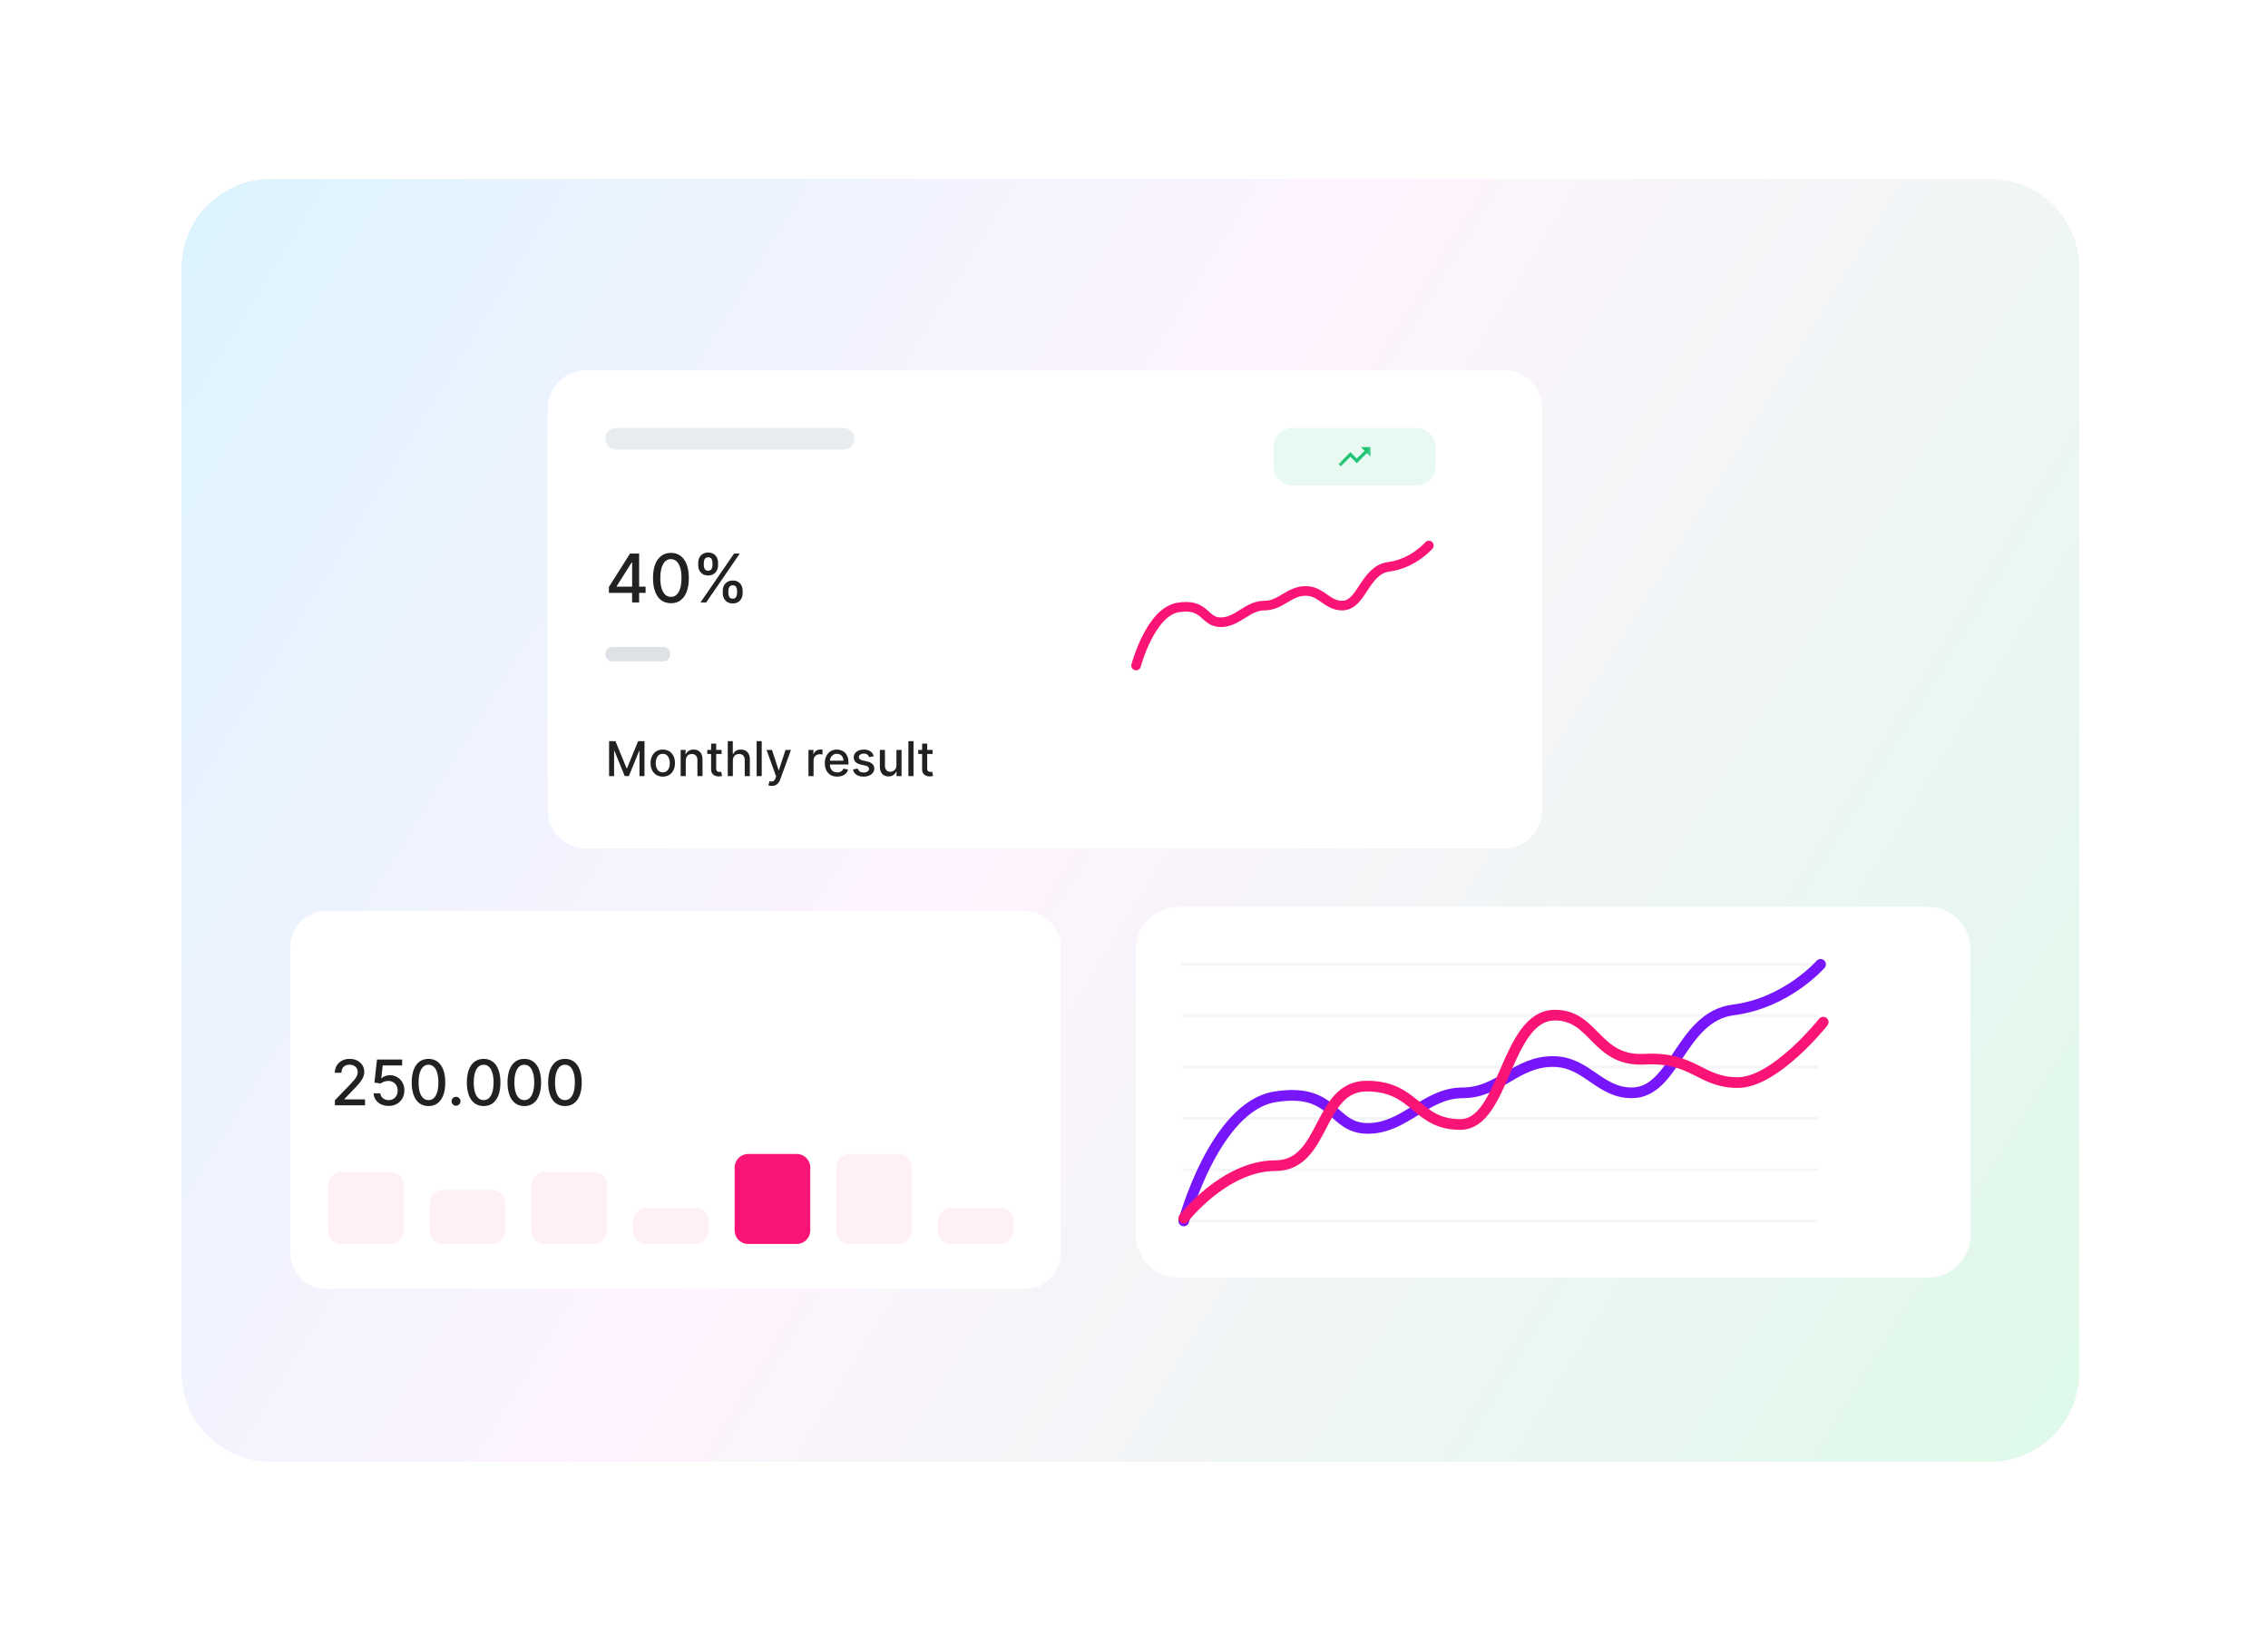 <svg width="306" height="222" viewBox="0 0 306 222" fill="none" xmlns="http://www.w3.org/2000/svg">
<path d="M268.514 24.156H36.514C29.887 24.156 24.514 29.529 24.514 36.156V185.156C24.514 191.784 29.887 197.156 36.514 197.156H268.514C275.142 197.156 280.514 191.784 280.514 185.156V36.156C280.514 29.529 275.142 24.156 268.514 24.156Z" fill="#ECF6EB"/>
<path d="M268.514 24.156H36.514C29.887 24.156 24.514 29.529 24.514 36.156V185.156C24.514 191.784 29.887 197.156 36.514 197.156H268.514C275.142 197.156 280.514 191.784 280.514 185.156V36.156C280.514 29.529 275.142 24.156 268.514 24.156Z" fill="url(#paint0_linear_13501_30347)"/>
<g filter="url(#filter0_ddd_13501_30347)">
<path d="M138.269 121.677H44.022C41.34 121.677 39.166 123.851 39.166 126.532V167.801C39.166 170.483 41.34 172.656 44.022 172.656H138.269C140.951 172.656 143.124 170.483 143.124 167.801V126.532C143.124 123.851 140.951 121.677 138.269 121.677Z" fill="white"/>
</g>
<path d="M107.502 155.663H100.939C99.933 155.663 99.118 156.478 99.118 157.484V165.98C99.118 166.986 99.933 167.801 100.939 167.801H107.502C108.508 167.801 109.323 166.986 109.323 165.98V157.484C109.323 156.478 108.508 155.663 107.502 155.663Z" fill="#FA1475"/>
<path opacity="0.1" d="M121.214 155.663H114.651C113.645 155.663 112.83 156.478 112.83 157.484V165.98C112.83 166.986 113.645 167.801 114.651 167.801H121.214C122.219 167.801 123.035 166.986 123.035 165.98V157.484C123.035 156.478 122.219 155.663 121.214 155.663Z" fill="#FA5FA0"/>
<path opacity="0.1" d="M66.365 160.516H59.802C58.797 160.516 57.981 161.331 57.981 162.337V165.978C57.981 166.984 58.797 167.799 59.802 167.799H66.365C67.371 167.799 68.186 166.984 68.186 165.978V162.337C68.186 161.331 67.371 160.516 66.365 160.516Z" fill="#FA5FA0"/>
<path opacity="0.1" d="M93.79 162.945H87.227C86.221 162.945 85.406 163.76 85.406 164.766V165.979C85.406 166.985 86.221 167.8 87.227 167.8H93.79C94.795 167.8 95.61 166.985 95.61 165.979V164.766C95.61 163.76 94.795 162.945 93.79 162.945Z" fill="#FA5FA0"/>
<path opacity="0.1" d="M134.926 162.945H128.363C127.357 162.945 126.542 163.76 126.542 164.766V165.979C126.542 166.985 127.357 167.8 128.363 167.8H134.926C135.931 167.8 136.746 166.985 136.746 165.979V164.766C136.746 163.76 135.931 162.945 134.926 162.945Z" fill="#FA5FA0"/>
<path opacity="0.1" d="M80.078 158.09H73.514C72.509 158.09 71.694 158.905 71.694 159.911V165.98C71.694 166.985 72.509 167.8 73.514 167.8H80.078C81.083 167.8 81.898 166.985 81.898 165.98V159.911C81.898 158.905 81.083 158.09 80.078 158.09Z" fill="#FA5FA0"/>
<path opacity="0.1" d="M52.653 158.09H46.09C45.085 158.09 44.27 158.905 44.27 159.911V165.98C44.27 166.985 45.085 167.8 46.09 167.8H52.653C53.659 167.8 54.474 166.985 54.474 165.98V159.911C54.474 158.905 53.659 158.09 52.653 158.09Z" fill="#FA5FA0"/>
<path d="M45.182 149.098V148.422L47.273 146.256C47.496 146.021 47.681 145.814 47.825 145.637C47.972 145.458 48.082 145.288 48.154 145.127C48.227 144.967 48.263 144.796 48.263 144.615C48.263 144.409 48.215 144.232 48.118 144.083C48.022 143.933 47.89 143.817 47.723 143.736C47.556 143.654 47.368 143.613 47.159 143.613C46.937 143.613 46.744 143.658 46.579 143.749C46.414 143.839 46.288 143.967 46.199 144.132C46.111 144.297 46.066 144.49 46.066 144.711H45.176C45.176 144.335 45.263 144.006 45.436 143.724C45.609 143.443 45.846 143.225 46.148 143.07C46.45 142.913 46.792 142.834 47.177 142.834C47.565 142.834 47.907 142.912 48.203 143.067C48.5 143.22 48.733 143.429 48.9 143.694C49.066 143.958 49.15 144.255 49.15 144.587C49.15 144.817 49.107 145.041 49.02 145.26C48.936 145.479 48.788 145.724 48.577 145.993C48.365 146.261 48.072 146.586 47.696 146.968L46.468 148.253V148.299H49.249V149.098H45.182ZM52.433 149.183C52.055 149.183 51.715 149.11 51.413 148.965C51.113 148.819 50.874 148.617 50.695 148.362C50.516 148.106 50.42 147.815 50.408 147.487H51.313C51.336 147.752 51.453 147.971 51.666 148.142C51.88 148.313 52.135 148.398 52.433 148.398C52.67 148.398 52.88 148.344 53.063 148.235C53.248 148.125 53.393 147.973 53.498 147.78C53.604 147.587 53.658 147.366 53.658 147.119C53.658 146.867 53.603 146.643 53.495 146.446C53.386 146.249 53.236 146.094 53.045 145.981C52.856 145.869 52.639 145.811 52.394 145.809C52.206 145.809 52.018 145.842 51.829 145.906C51.64 145.97 51.487 146.055 51.371 146.159L50.517 146.033L50.864 142.919H54.261V143.718H51.639L51.443 145.447H51.479C51.6 145.331 51.76 145.233 51.959 145.155C52.16 145.076 52.375 145.037 52.605 145.037C52.981 145.037 53.316 145.126 53.609 145.305C53.905 145.484 54.138 145.729 54.306 146.039C54.477 146.346 54.562 146.7 54.56 147.101C54.562 147.501 54.471 147.858 54.288 148.172C54.107 148.486 53.856 148.733 53.534 148.914C53.214 149.093 52.847 149.183 52.433 149.183ZM57.813 149.201C57.337 149.199 56.929 149.073 56.591 148.824C56.253 148.574 55.995 148.211 55.816 147.734C55.637 147.258 55.547 146.683 55.547 146.011C55.547 145.342 55.637 144.769 55.816 144.295C55.997 143.82 56.256 143.458 56.594 143.208C56.934 142.959 57.341 142.834 57.813 142.834C58.286 142.834 58.691 142.96 59.029 143.211C59.367 143.461 59.626 143.823 59.805 144.298C59.986 144.77 60.076 145.342 60.076 146.011C60.076 146.685 59.987 147.261 59.808 147.737C59.629 148.212 59.37 148.575 59.032 148.827C58.694 149.076 58.288 149.201 57.813 149.201ZM57.813 148.395C58.232 148.395 58.559 148.191 58.794 147.783C59.031 147.374 59.15 146.784 59.15 146.011C59.15 145.499 59.096 145.065 58.987 144.711C58.88 144.355 58.727 144.085 58.525 143.902C58.326 143.717 58.089 143.625 57.813 143.625C57.397 143.625 57.07 143.83 56.833 144.24C56.595 144.651 56.476 145.241 56.474 146.011C56.474 146.526 56.527 146.962 56.633 147.318C56.742 147.672 56.896 147.941 57.095 148.124C57.294 148.305 57.534 148.395 57.813 148.395ZM61.529 149.155C61.364 149.155 61.222 149.097 61.104 148.98C60.985 148.862 60.926 148.719 60.926 148.552C60.926 148.387 60.985 148.246 61.104 148.13C61.222 148.011 61.364 147.952 61.529 147.952C61.694 147.952 61.836 148.011 61.954 148.13C62.073 148.246 62.133 148.387 62.133 148.552C62.133 148.663 62.104 148.764 62.048 148.857C61.994 148.947 61.921 149.02 61.831 149.074C61.74 149.128 61.64 149.155 61.529 149.155ZM65.256 149.201C64.779 149.199 64.372 149.073 64.034 148.824C63.696 148.574 63.438 148.211 63.259 147.734C63.08 147.258 62.99 146.683 62.99 146.011C62.99 145.342 63.08 144.769 63.259 144.295C63.44 143.82 63.699 143.458 64.037 143.208C64.377 142.959 64.783 142.834 65.256 142.834C65.729 142.834 66.134 142.96 66.472 143.211C66.81 143.461 67.068 143.823 67.248 144.298C67.428 144.77 67.519 145.342 67.519 146.011C67.519 146.685 67.43 147.261 67.251 147.737C67.072 148.212 66.813 148.575 66.475 148.827C66.137 149.076 65.731 149.201 65.256 149.201ZM65.256 148.395C65.674 148.395 66.001 148.191 66.237 147.783C66.474 147.374 66.593 146.784 66.593 146.011C66.593 145.499 66.538 145.065 66.43 144.711C66.323 144.355 66.169 144.085 65.968 143.902C65.769 143.717 65.532 143.625 65.256 143.625C64.84 143.625 64.513 143.83 64.275 144.24C64.038 144.651 63.918 145.241 63.916 146.011C63.916 146.526 63.97 146.962 64.076 147.318C64.185 147.672 64.339 147.941 64.538 148.124C64.737 148.305 64.977 148.395 65.256 148.395ZM70.741 149.201C70.264 149.199 69.857 149.073 69.519 148.824C69.181 148.574 68.922 148.211 68.743 147.734C68.564 147.258 68.475 146.683 68.475 146.011C68.475 145.342 68.564 144.769 68.743 144.295C68.924 143.82 69.184 143.458 69.522 143.208C69.862 142.959 70.268 142.834 70.741 142.834C71.213 142.834 71.619 142.96 71.957 143.211C72.295 143.461 72.553 143.823 72.732 144.298C72.913 144.77 73.004 145.342 73.004 146.011C73.004 146.685 72.914 147.261 72.735 147.737C72.556 148.212 72.298 148.575 71.96 148.827C71.622 149.076 71.215 149.201 70.741 149.201ZM70.741 148.395C71.159 148.395 71.486 148.191 71.721 147.783C71.959 147.374 72.077 146.784 72.077 146.011C72.077 145.499 72.023 145.065 71.914 144.711C71.808 144.355 71.654 144.085 71.453 143.902C71.254 143.717 71.016 143.625 70.741 143.625C70.324 143.625 69.997 143.83 69.76 144.24C69.523 144.651 69.403 145.241 69.401 146.011C69.401 146.526 69.454 146.962 69.561 147.318C69.67 147.672 69.823 147.941 70.023 148.124C70.222 148.305 70.461 148.395 70.741 148.395ZM76.225 149.201C75.749 149.199 75.341 149.073 75.003 148.824C74.665 148.574 74.407 148.211 74.228 147.734C74.049 147.258 73.959 146.683 73.959 146.011C73.959 145.342 74.049 144.769 74.228 144.295C74.409 143.82 74.668 143.458 75.006 143.208C75.346 142.959 75.753 142.834 76.225 142.834C76.698 142.834 77.103 142.96 77.441 143.211C77.779 143.461 78.038 143.823 78.217 144.298C78.398 144.77 78.488 145.342 78.488 146.011C78.488 146.685 78.399 147.261 78.22 147.737C78.041 148.212 77.782 148.575 77.444 148.827C77.106 149.076 76.7 149.201 76.225 149.201ZM76.225 148.395C76.644 148.395 76.971 148.191 77.206 147.783C77.443 147.374 77.562 146.784 77.562 146.011C77.562 145.499 77.508 145.065 77.399 144.711C77.292 144.355 77.138 144.085 76.937 143.902C76.738 143.717 76.501 143.625 76.225 143.625C75.809 143.625 75.482 143.83 75.245 144.24C75.007 144.651 74.888 145.241 74.886 146.011C74.886 146.526 74.939 146.962 75.046 147.318C75.154 147.672 75.308 147.941 75.507 148.124C75.706 148.305 75.946 148.395 76.225 148.395Z" fill="#212121"/>
<g filter="url(#filter1_ddd_13501_30347)">
<path d="M260.092 120.875H159.027C155.841 120.875 153.258 123.458 153.258 126.644V165.142C153.258 168.328 155.841 170.91 159.027 170.91H260.092C263.278 170.91 265.861 168.328 265.861 165.142V126.644C265.861 123.458 263.278 120.875 260.092 120.875Z" fill="white"/>
</g>
<path d="M159.482 136.997H245.33" stroke="#F5F5F9" stroke-width="0.361"/>
<path d="M159.482 143.927H245.33" stroke="#F5F5F9" stroke-width="0.361"/>
<path d="M159.482 150.853H245.33" stroke="#F5F5F9" stroke-width="0.361"/>
<path d="M159.482 157.779H245.33" stroke="#F5F5F9" stroke-width="0.361"/>
<path d="M159.32 164.706H245.168" stroke="#F5F5F9" stroke-width="0.361"/>
<path d="M159.32 130.069H245.168" stroke="#F5F5F9" stroke-width="0.361"/>
<path d="M159.712 164.697C159.712 164.697 163.894 149.225 172.068 147.948C180.241 146.67 179.542 152.216 184.549 152.216C189.555 152.216 192.364 147.415 197.327 147.415C202.291 147.415 204.508 143.19 209.511 143.19C214.076 143.19 215.74 147.415 220.159 147.415C226.051 147.415 226.691 137.139 233.879 136.226C241.068 135.313 245.63 130.085 245.63 130.085" stroke="#7715FB" stroke-width="1.442" stroke-linecap="round"/>
<path d="M159.712 164.335C159.712 164.335 165.223 157.241 172.065 157.241C178.906 157.241 177.719 146.509 184.399 146.509C191.08 146.509 191.013 151.687 197.027 151.687C203.041 151.687 203.124 136.934 209.797 136.934C215.176 136.934 215.281 143.237 221.894 142.876C228.507 142.516 229.385 146.033 234.457 146.033C239.529 146.033 245.99 137.883 245.99 137.883" stroke="#FA1475" stroke-width="1.442" stroke-linecap="round"/>
<g filter="url(#filter2_ddd_13501_30347)">
<path d="M202.892 48.656H79.07C76.209 48.656 73.89 50.975 73.89 53.837V107.984C73.89 110.845 76.209 113.165 79.07 113.165H202.892C205.753 113.165 208.072 110.845 208.072 107.984V53.837C208.072 50.975 205.753 48.656 202.892 48.656Z" fill="white"/>
<path d="M113.825 56.427H83.123C82.315 56.427 81.661 57.081 81.661 57.889C81.661 58.696 82.315 59.351 83.123 59.351H113.825C114.633 59.351 115.288 58.696 115.288 57.889C115.288 57.081 114.633 56.427 113.825 56.427Z" fill="#E9ECEF"/>
<path d="M191.094 56.427H174.423C172.993 56.427 171.833 57.587 171.833 59.017V61.607C171.833 63.038 172.993 64.197 174.423 64.197H191.094C192.525 64.197 193.685 63.038 193.685 61.607V59.017C193.685 57.587 192.525 56.427 191.094 56.427Z" fill="#1DC471" fill-opacity="0.1"/>
<mask id="mask0_13501_30347" style="mask-type:luminance" maskUnits="userSpaceOnUse" x="180" y="57" width="6" height="6">
<path d="M185.349 57.722H180.169V62.902H185.349V57.722Z" fill="white"/>
</mask>
<g mask="url(#mask0_13501_30347)">
<path d="M183.622 59.017L184.117 59.511L183.063 60.565L182.2 59.701L180.601 61.303L180.905 61.607L182.2 60.312L183.063 61.176L184.423 59.818L184.918 60.312V59.017H183.622Z" fill="#1DC471"/>
</g>
<path d="M82.156 78.68V77.875L85.005 73.375H85.64V74.559H85.237L83.2 77.785V77.837H87.105V78.68H82.156ZM85.282 79.968V78.435L85.289 78.068V73.375H86.232V79.968H85.282ZM90.522 80.077C90.013 80.075 89.579 79.941 89.218 79.675C88.857 79.409 88.582 79.021 88.391 78.513C88.2 78.004 88.104 77.391 88.104 76.674C88.104 75.96 88.2 75.349 88.391 74.843C88.584 74.336 88.861 73.95 89.221 73.684C89.584 73.418 90.017 73.284 90.522 73.284C91.026 73.284 91.459 73.419 91.819 73.687C92.18 73.953 92.456 74.339 92.647 74.846C92.84 75.35 92.936 75.96 92.936 76.674C92.936 77.393 92.841 78.007 92.65 78.516C92.459 79.022 92.183 79.41 91.822 79.678C91.462 79.944 91.028 80.077 90.522 80.077ZM90.522 79.218C90.968 79.218 91.317 79 91.568 78.564C91.821 78.129 91.948 77.499 91.948 76.674C91.948 76.127 91.89 75.665 91.774 75.287C91.66 74.907 91.496 74.619 91.281 74.424C91.069 74.227 90.816 74.128 90.522 74.128C90.078 74.128 89.729 74.347 89.475 74.785C89.222 75.222 89.095 75.852 89.092 76.674C89.092 77.224 89.149 77.689 89.263 78.068C89.379 78.446 89.543 78.733 89.756 78.928C89.968 79.121 90.224 79.218 90.522 79.218ZM97.52 78.732V78.384C97.52 78.135 97.571 77.907 97.674 77.701C97.779 77.493 97.932 77.327 98.131 77.202C98.333 77.076 98.577 77.013 98.862 77.013C99.154 77.013 99.399 77.075 99.596 77.199C99.794 77.324 99.943 77.49 100.044 77.698C100.147 77.906 100.198 78.135 100.198 78.384V78.732C100.198 78.981 100.147 79.209 100.044 79.417C99.941 79.623 99.789 79.79 99.59 79.916C99.392 80.041 99.15 80.103 98.862 80.103C98.573 80.103 98.328 80.041 98.128 79.916C97.929 79.79 97.777 79.623 97.674 79.417C97.571 79.209 97.52 78.981 97.52 78.732ZM98.27 78.384V78.732C98.27 78.916 98.314 79.084 98.402 79.234C98.49 79.384 98.643 79.459 98.862 79.459C99.079 79.459 99.23 79.384 99.316 79.234C99.402 79.084 99.445 78.916 99.445 78.732V78.384C99.445 78.199 99.403 78.032 99.319 77.882C99.238 77.731 99.085 77.656 98.862 77.656C98.648 77.656 98.495 77.731 98.405 77.882C98.315 78.032 98.27 78.199 98.27 78.384ZM94.204 74.959V74.611C94.204 74.362 94.255 74.133 94.358 73.925C94.463 73.717 94.616 73.551 94.816 73.426C95.017 73.302 95.261 73.239 95.546 73.239C95.838 73.239 96.083 73.302 96.28 73.426C96.478 73.551 96.627 73.717 96.728 73.925C96.829 74.133 96.879 74.362 96.879 74.611V74.959C96.879 75.207 96.828 75.436 96.725 75.644C96.624 75.85 96.474 76.017 96.274 76.143C96.076 76.268 95.834 76.33 95.546 76.33C95.254 76.33 95.009 76.268 94.809 76.143C94.612 76.017 94.461 75.85 94.358 75.644C94.255 75.436 94.204 75.207 94.204 74.959ZM94.957 74.611V74.959C94.957 75.143 95 75.311 95.086 75.461C95.174 75.611 95.327 75.686 95.546 75.686C95.761 75.686 95.911 75.611 95.997 75.461C96.085 75.311 96.129 75.143 96.129 74.959V74.611C96.129 74.426 96.087 74.259 96.003 74.109C95.92 73.958 95.767 73.883 95.546 73.883C95.332 73.883 95.179 73.958 95.089 74.109C95.001 74.259 94.957 74.426 94.957 74.611ZM94.51 79.968L99.043 73.375H99.812L95.279 79.968H94.51Z" fill="#212121"/>
<path d="M89.458 85.968H82.635C82.097 85.968 81.661 86.405 81.661 86.943V86.943C81.661 87.481 82.097 87.918 82.635 87.918H89.458C89.996 87.918 90.433 87.481 90.433 86.943V86.943C90.433 86.405 89.996 85.968 89.458 85.968Z" fill="#DEE2E6"/>
<path d="M153.282 88.478C153.282 88.478 155.205 81.242 158.962 80.645C162.72 80.047 162.399 82.641 164.701 82.641C167.002 82.641 168.293 80.395 170.575 80.395C172.857 80.395 173.877 78.419 176.177 78.419C178.276 78.419 179.041 80.395 181.072 80.395C183.781 80.395 184.075 75.589 187.38 75.162C190.685 74.735 192.782 72.29 192.782 72.29" stroke="#FA1475" stroke-width="1.295" stroke-linecap="round"/>
<path d="M82.178 98.685H83.04L84.54 102.345H84.595L86.094 98.685H86.956V103.394H86.28V99.986H86.237L84.848 103.387H84.287L82.898 99.984H82.854V103.394H82.178V98.685ZM89.422 103.465C89.091 103.465 88.802 103.389 88.555 103.238C88.308 103.086 88.117 102.874 87.98 102.601C87.844 102.328 87.776 102.009 87.776 101.644C87.776 101.278 87.844 100.957 87.98 100.683C88.117 100.409 88.308 100.195 88.555 100.044C88.802 99.892 89.091 99.816 89.422 99.816C89.753 99.816 90.042 99.892 90.289 100.044C90.536 100.195 90.727 100.409 90.864 100.683C91 100.957 91.069 101.278 91.069 101.644C91.069 102.009 91 102.328 90.864 102.601C90.727 102.874 90.536 103.086 90.289 103.238C90.042 103.389 89.753 103.465 89.422 103.465ZM89.424 102.888C89.639 102.888 89.817 102.831 89.958 102.718C90.099 102.605 90.203 102.454 90.271 102.265C90.34 102.076 90.374 101.869 90.374 101.642C90.374 101.416 90.34 101.21 90.271 101.021C90.203 100.831 90.099 100.678 89.958 100.563C89.817 100.448 89.639 100.391 89.424 100.391C89.208 100.391 89.029 100.448 88.886 100.563C88.745 100.678 88.64 100.831 88.571 101.021C88.504 101.21 88.47 101.416 88.47 101.642C88.47 101.869 88.504 102.076 88.571 102.265C88.64 102.454 88.745 102.605 88.886 102.718C89.029 102.831 89.208 102.888 89.424 102.888ZM92.523 101.297V103.394H91.836V99.862H92.496V100.437H92.54C92.621 100.25 92.748 100.1 92.921 99.986C93.096 99.873 93.316 99.816 93.581 99.816C93.822 99.816 94.033 99.867 94.214 99.968C94.394 100.067 94.535 100.216 94.634 100.414C94.734 100.612 94.784 100.856 94.784 101.147V103.394H94.096V101.23C94.096 100.974 94.03 100.774 93.896 100.63C93.763 100.484 93.58 100.412 93.347 100.412C93.187 100.412 93.046 100.446 92.921 100.515C92.799 100.584 92.701 100.685 92.629 100.819C92.559 100.95 92.523 101.11 92.523 101.297ZM97.355 99.862V100.414H95.425V99.862H97.355ZM95.943 99.016H96.63V102.357C96.63 102.49 96.65 102.591 96.69 102.658C96.73 102.724 96.781 102.769 96.844 102.794C96.909 102.817 96.978 102.828 97.053 102.828C97.109 102.828 97.157 102.825 97.198 102.817C97.24 102.809 97.272 102.803 97.295 102.798L97.419 103.366C97.379 103.382 97.323 103.397 97.249 103.412C97.175 103.429 97.083 103.439 96.973 103.44C96.792 103.443 96.624 103.411 96.467 103.343C96.311 103.276 96.184 103.172 96.088 103.031C95.991 102.89 95.943 102.713 95.943 102.5V99.016ZM98.879 101.297V103.394H98.191V98.685H98.87V100.437H98.913C98.996 100.247 99.123 100.096 99.293 99.984C99.463 99.872 99.685 99.816 99.96 99.816C100.202 99.816 100.413 99.866 100.594 99.966C100.777 100.065 100.918 100.214 101.017 100.412C101.118 100.608 101.169 100.853 101.169 101.147V103.394H100.482V101.23C100.482 100.971 100.415 100.77 100.281 100.628C100.148 100.484 99.963 100.412 99.725 100.412C99.562 100.412 99.417 100.446 99.288 100.515C99.161 100.584 99.06 100.685 98.987 100.819C98.915 100.95 98.879 101.11 98.879 101.297ZM102.774 98.685V103.394H102.087V98.685H102.774ZM104.134 104.719C104.031 104.719 103.937 104.71 103.853 104.693C103.769 104.678 103.706 104.661 103.665 104.643L103.83 104.079C103.956 104.113 104.068 104.128 104.166 104.123C104.264 104.118 104.351 104.082 104.426 104.013C104.502 103.944 104.57 103.831 104.628 103.675L104.713 103.44L103.421 99.862H104.157L105.051 102.603H105.088L105.982 99.862H106.721L105.265 103.865C105.198 104.049 105.112 104.205 105.007 104.332C104.903 104.461 104.779 104.558 104.635 104.622C104.491 104.686 104.324 104.719 104.134 104.719ZM109.08 103.394V99.862H109.745V100.423H109.782C109.846 100.233 109.96 100.084 110.122 99.975C110.286 99.864 110.472 99.809 110.679 99.809C110.722 99.809 110.772 99.811 110.83 99.814C110.89 99.817 110.937 99.821 110.971 99.825V100.483C110.943 100.475 110.894 100.467 110.824 100.458C110.753 100.447 110.682 100.441 110.612 100.441C110.449 100.441 110.305 100.476 110.177 100.545C110.052 100.612 109.952 100.707 109.878 100.828C109.805 100.947 109.768 101.084 109.768 101.237V103.394H109.08ZM112.961 103.465C112.613 103.465 112.314 103.391 112.062 103.242C111.812 103.092 111.619 102.881 111.483 102.61C111.348 102.337 111.281 102.017 111.281 101.651C111.281 101.289 111.348 100.97 111.483 100.694C111.619 100.418 111.809 100.203 112.053 100.048C112.298 99.893 112.585 99.816 112.913 99.816C113.112 99.816 113.306 99.849 113.493 99.915C113.68 99.981 113.848 100.084 113.996 100.225C114.145 100.366 114.262 100.55 114.348 100.775C114.434 100.999 114.477 101.271 114.477 101.591V101.835H111.669V101.32H113.803C113.803 101.139 113.766 100.979 113.693 100.839C113.619 100.698 113.516 100.587 113.382 100.506C113.25 100.425 113.096 100.384 112.918 100.384C112.725 100.384 112.556 100.432 112.412 100.527C112.269 100.62 112.159 100.743 112.081 100.894C112.004 101.045 111.966 101.208 111.966 101.384V101.787C111.966 102.023 112.007 102.224 112.09 102.389C112.174 102.555 112.292 102.681 112.442 102.769C112.592 102.854 112.768 102.897 112.968 102.897C113.099 102.897 113.217 102.879 113.325 102.842C113.432 102.804 113.525 102.747 113.603 102.672C113.681 102.597 113.741 102.504 113.782 102.394L114.433 102.511C114.381 102.703 114.288 102.871 114.153 103.015C114.019 103.157 113.851 103.268 113.649 103.348C113.448 103.426 113.219 103.465 112.961 103.465ZM117.886 100.724L117.263 100.835C117.237 100.755 117.196 100.679 117.139 100.607C117.084 100.535 117.009 100.476 116.914 100.43C116.819 100.384 116.7 100.361 116.557 100.361C116.363 100.361 116.2 100.405 116.07 100.492C115.94 100.578 115.874 100.689 115.874 100.825C115.874 100.944 115.918 101.039 116.005 101.111C116.093 101.183 116.234 101.242 116.429 101.288L116.99 101.416C117.315 101.492 117.557 101.607 117.716 101.764C117.876 101.92 117.955 102.123 117.955 102.373C117.955 102.585 117.894 102.773 117.771 102.939C117.65 103.103 117.481 103.232 117.263 103.325C117.047 103.419 116.796 103.465 116.511 103.465C116.116 103.465 115.793 103.381 115.543 103.212C115.293 103.042 115.14 102.801 115.083 102.488L115.748 102.387C115.789 102.56 115.874 102.691 116.003 102.78C116.132 102.867 116.3 102.911 116.507 102.911C116.732 102.911 116.912 102.864 117.047 102.771C117.182 102.676 117.249 102.56 117.249 102.424C117.249 102.313 117.208 102.221 117.125 102.145C117.044 102.07 116.919 102.014 116.75 101.975L116.153 101.844C115.823 101.769 115.579 101.649 115.421 101.485C115.265 101.321 115.187 101.114 115.187 100.862C115.187 100.654 115.245 100.471 115.362 100.315C115.478 100.159 115.639 100.037 115.844 99.949C116.05 99.861 116.285 99.816 116.55 99.816C116.932 99.816 117.233 99.899 117.452 100.064C117.671 100.228 117.816 100.448 117.886 100.724ZM120.949 101.929V99.862H121.639V103.394H120.963V102.782H120.926C120.845 102.971 120.714 103.128 120.535 103.254C120.357 103.378 120.136 103.44 119.87 103.44C119.643 103.44 119.443 103.39 119.268 103.291C119.095 103.189 118.958 103.04 118.859 102.842C118.76 102.644 118.711 102.4 118.711 102.109V99.862H119.399V102.026C119.399 102.267 119.466 102.458 119.599 102.601C119.732 102.743 119.906 102.815 120.119 102.815C120.247 102.815 120.375 102.782 120.503 102.718C120.631 102.654 120.738 102.556 120.822 102.426C120.908 102.296 120.95 102.13 120.949 101.929ZM123.25 98.685V103.394H122.562V98.685H123.25ZM125.824 99.862V100.414H123.894V99.862H125.824ZM124.412 99.016H125.099V102.357C125.099 102.49 125.119 102.591 125.159 102.658C125.199 102.724 125.25 102.769 125.313 102.794C125.378 102.817 125.447 102.828 125.523 102.828C125.578 102.828 125.626 102.825 125.667 102.817C125.709 102.809 125.741 102.803 125.764 102.798L125.888 103.366C125.848 103.382 125.792 103.397 125.718 103.412C125.644 103.429 125.552 103.439 125.442 103.44C125.261 103.443 125.093 103.411 124.936 103.343C124.78 103.276 124.653 103.172 124.557 103.031C124.46 102.89 124.412 102.713 124.412 102.5V99.016Z" fill="#212121"/>
</g>
<defs>
<filter id="filter0_ddd_13501_30347" x="36.739" y="120.463" width="108.813" height="55.835" filterUnits="userSpaceOnUse" color-interpolation-filters="sRGB">
<feFlood flood-opacity="0" result="BackgroundImageFix"/>
<feColorMatrix in="SourceAlpha" type="matrix" values="0 0 0 0 0 0 0 0 0 0 0 0 0 0 0 0 0 0 127 0" result="hardAlpha"/>
<feOffset dy="1.214"/>
<feGaussianBlur stdDeviation="1.214"/>
<feColorMatrix type="matrix" values="0 0 0 0 0.149 0 0 0 0 0.169 0 0 0 0 0.161 0 0 0 0.04 0"/>
<feBlend mode="normal" in2="BackgroundImageFix" result="effect1_dropShadow_13501_30347"/>
<feColorMatrix in="SourceAlpha" type="matrix" values="0 0 0 0 0 0 0 0 0 0 0 0 0 0 0 0 0 0 127 0" result="hardAlpha"/>
<feOffset/>
<feGaussianBlur stdDeviation="0.303"/>
<feColorMatrix type="matrix" values="0 0 0 0 0 0 0 0 0 0 0 0 0 0 0 0 0 0 0.06 0"/>
<feBlend mode="normal" in2="effect1_dropShadow_13501_30347" result="effect2_dropShadow_13501_30347"/>
<feColorMatrix in="SourceAlpha" type="matrix" values="0 0 0 0 0 0 0 0 0 0 0 0 0 0 0 0 0 0 127 0" result="hardAlpha"/>
<feOffset/>
<feGaussianBlur stdDeviation="0.152"/>
<feColorMatrix type="matrix" values="0 0 0 0 0 0 0 0 0 0 0 0 0 0 0 0 0 0 0.04 0"/>
<feBlend mode="normal" in2="effect2_dropShadow_13501_30347" result="effect3_dropShadow_13501_30347"/>
<feBlend mode="normal" in="SourceGraphic" in2="effect3_dropShadow_13501_30347" result="shape"/>
</filter>
<filter id="filter1_ddd_13501_30347" x="150.374" y="119.433" width="118.372" height="55.804" filterUnits="userSpaceOnUse" color-interpolation-filters="sRGB">
<feFlood flood-opacity="0" result="BackgroundImageFix"/>
<feColorMatrix in="SourceAlpha" type="matrix" values="0 0 0 0 0 0 0 0 0 0 0 0 0 0 0 0 0 0 127 0" result="hardAlpha"/>
<feOffset dy="1.442"/>
<feGaussianBlur stdDeviation="1.442"/>
<feColorMatrix type="matrix" values="0 0 0 0 0.149 0 0 0 0 0.169 0 0 0 0 0.161 0 0 0 0.04 0"/>
<feBlend mode="normal" in2="BackgroundImageFix" result="effect1_dropShadow_13501_30347"/>
<feColorMatrix in="SourceAlpha" type="matrix" values="0 0 0 0 0 0 0 0 0 0 0 0 0 0 0 0 0 0 127 0" result="hardAlpha"/>
<feOffset/>
<feGaussianBlur stdDeviation="0.361"/>
<feColorMatrix type="matrix" values="0 0 0 0 0 0 0 0 0 0 0 0 0 0 0 0 0 0 0.06 0"/>
<feBlend mode="normal" in2="effect1_dropShadow_13501_30347" result="effect2_dropShadow_13501_30347"/>
<feColorMatrix in="SourceAlpha" type="matrix" values="0 0 0 0 0 0 0 0 0 0 0 0 0 0 0 0 0 0 127 0" result="hardAlpha"/>
<feOffset/>
<feGaussianBlur stdDeviation="0.18"/>
<feColorMatrix type="matrix" values="0 0 0 0 0 0 0 0 0 0 0 0 0 0 0 0 0 0 0.04 0"/>
<feBlend mode="normal" in2="effect2_dropShadow_13501_30347" result="effect3_dropShadow_13501_30347"/>
<feBlend mode="normal" in="SourceGraphic" in2="effect3_dropShadow_13501_30347" result="shape"/>
</filter>
<filter id="filter2_ddd_13501_30347" x="71.3" y="47.361" width="139.362" height="69.689" filterUnits="userSpaceOnUse" color-interpolation-filters="sRGB">
<feFlood flood-opacity="0" result="BackgroundImageFix"/>
<feColorMatrix in="SourceAlpha" type="matrix" values="0 0 0 0 0 0 0 0 0 0 0 0 0 0 0 0 0 0 127 0" result="hardAlpha"/>
<feOffset dy="1.295"/>
<feGaussianBlur stdDeviation="1.295"/>
<feColorMatrix type="matrix" values="0 0 0 0 0.149 0 0 0 0 0.169 0 0 0 0 0.161 0 0 0 0.04 0"/>
<feBlend mode="normal" in2="BackgroundImageFix" result="effect1_dropShadow_13501_30347"/>
<feColorMatrix in="SourceAlpha" type="matrix" values="0 0 0 0 0 0 0 0 0 0 0 0 0 0 0 0 0 0 127 0" result="hardAlpha"/>
<feOffset/>
<feGaussianBlur stdDeviation="0.324"/>
<feColorMatrix type="matrix" values="0 0 0 0 0 0 0 0 0 0 0 0 0 0 0 0 0 0 0.06 0"/>
<feBlend mode="normal" in2="effect1_dropShadow_13501_30347" result="effect2_dropShadow_13501_30347"/>
<feColorMatrix in="SourceAlpha" type="matrix" values="0 0 0 0 0 0 0 0 0 0 0 0 0 0 0 0 0 0 127 0" result="hardAlpha"/>
<feOffset/>
<feGaussianBlur stdDeviation="0.162"/>
<feColorMatrix type="matrix" values="0 0 0 0 0 0 0 0 0 0 0 0 0 0 0 0 0 0 0.04 0"/>
<feBlend mode="normal" in2="effect2_dropShadow_13501_30347" result="effect3_dropShadow_13501_30347"/>
<feBlend mode="normal" in="SourceGraphic" in2="effect3_dropShadow_13501_30347" result="shape"/>
</filter>
<linearGradient id="paint0_linear_13501_30347" x1="1" y1="14" x2="284.578" y2="188.124" gradientUnits="userSpaceOnUse">
<stop stop-color="#D5F3FE"/>
<stop offset="0.489" stop-color="#FEF3FE"/>
<stop offset="1" stop-color="#DEF9EA"/>
</linearGradient>
</defs>
</svg>
